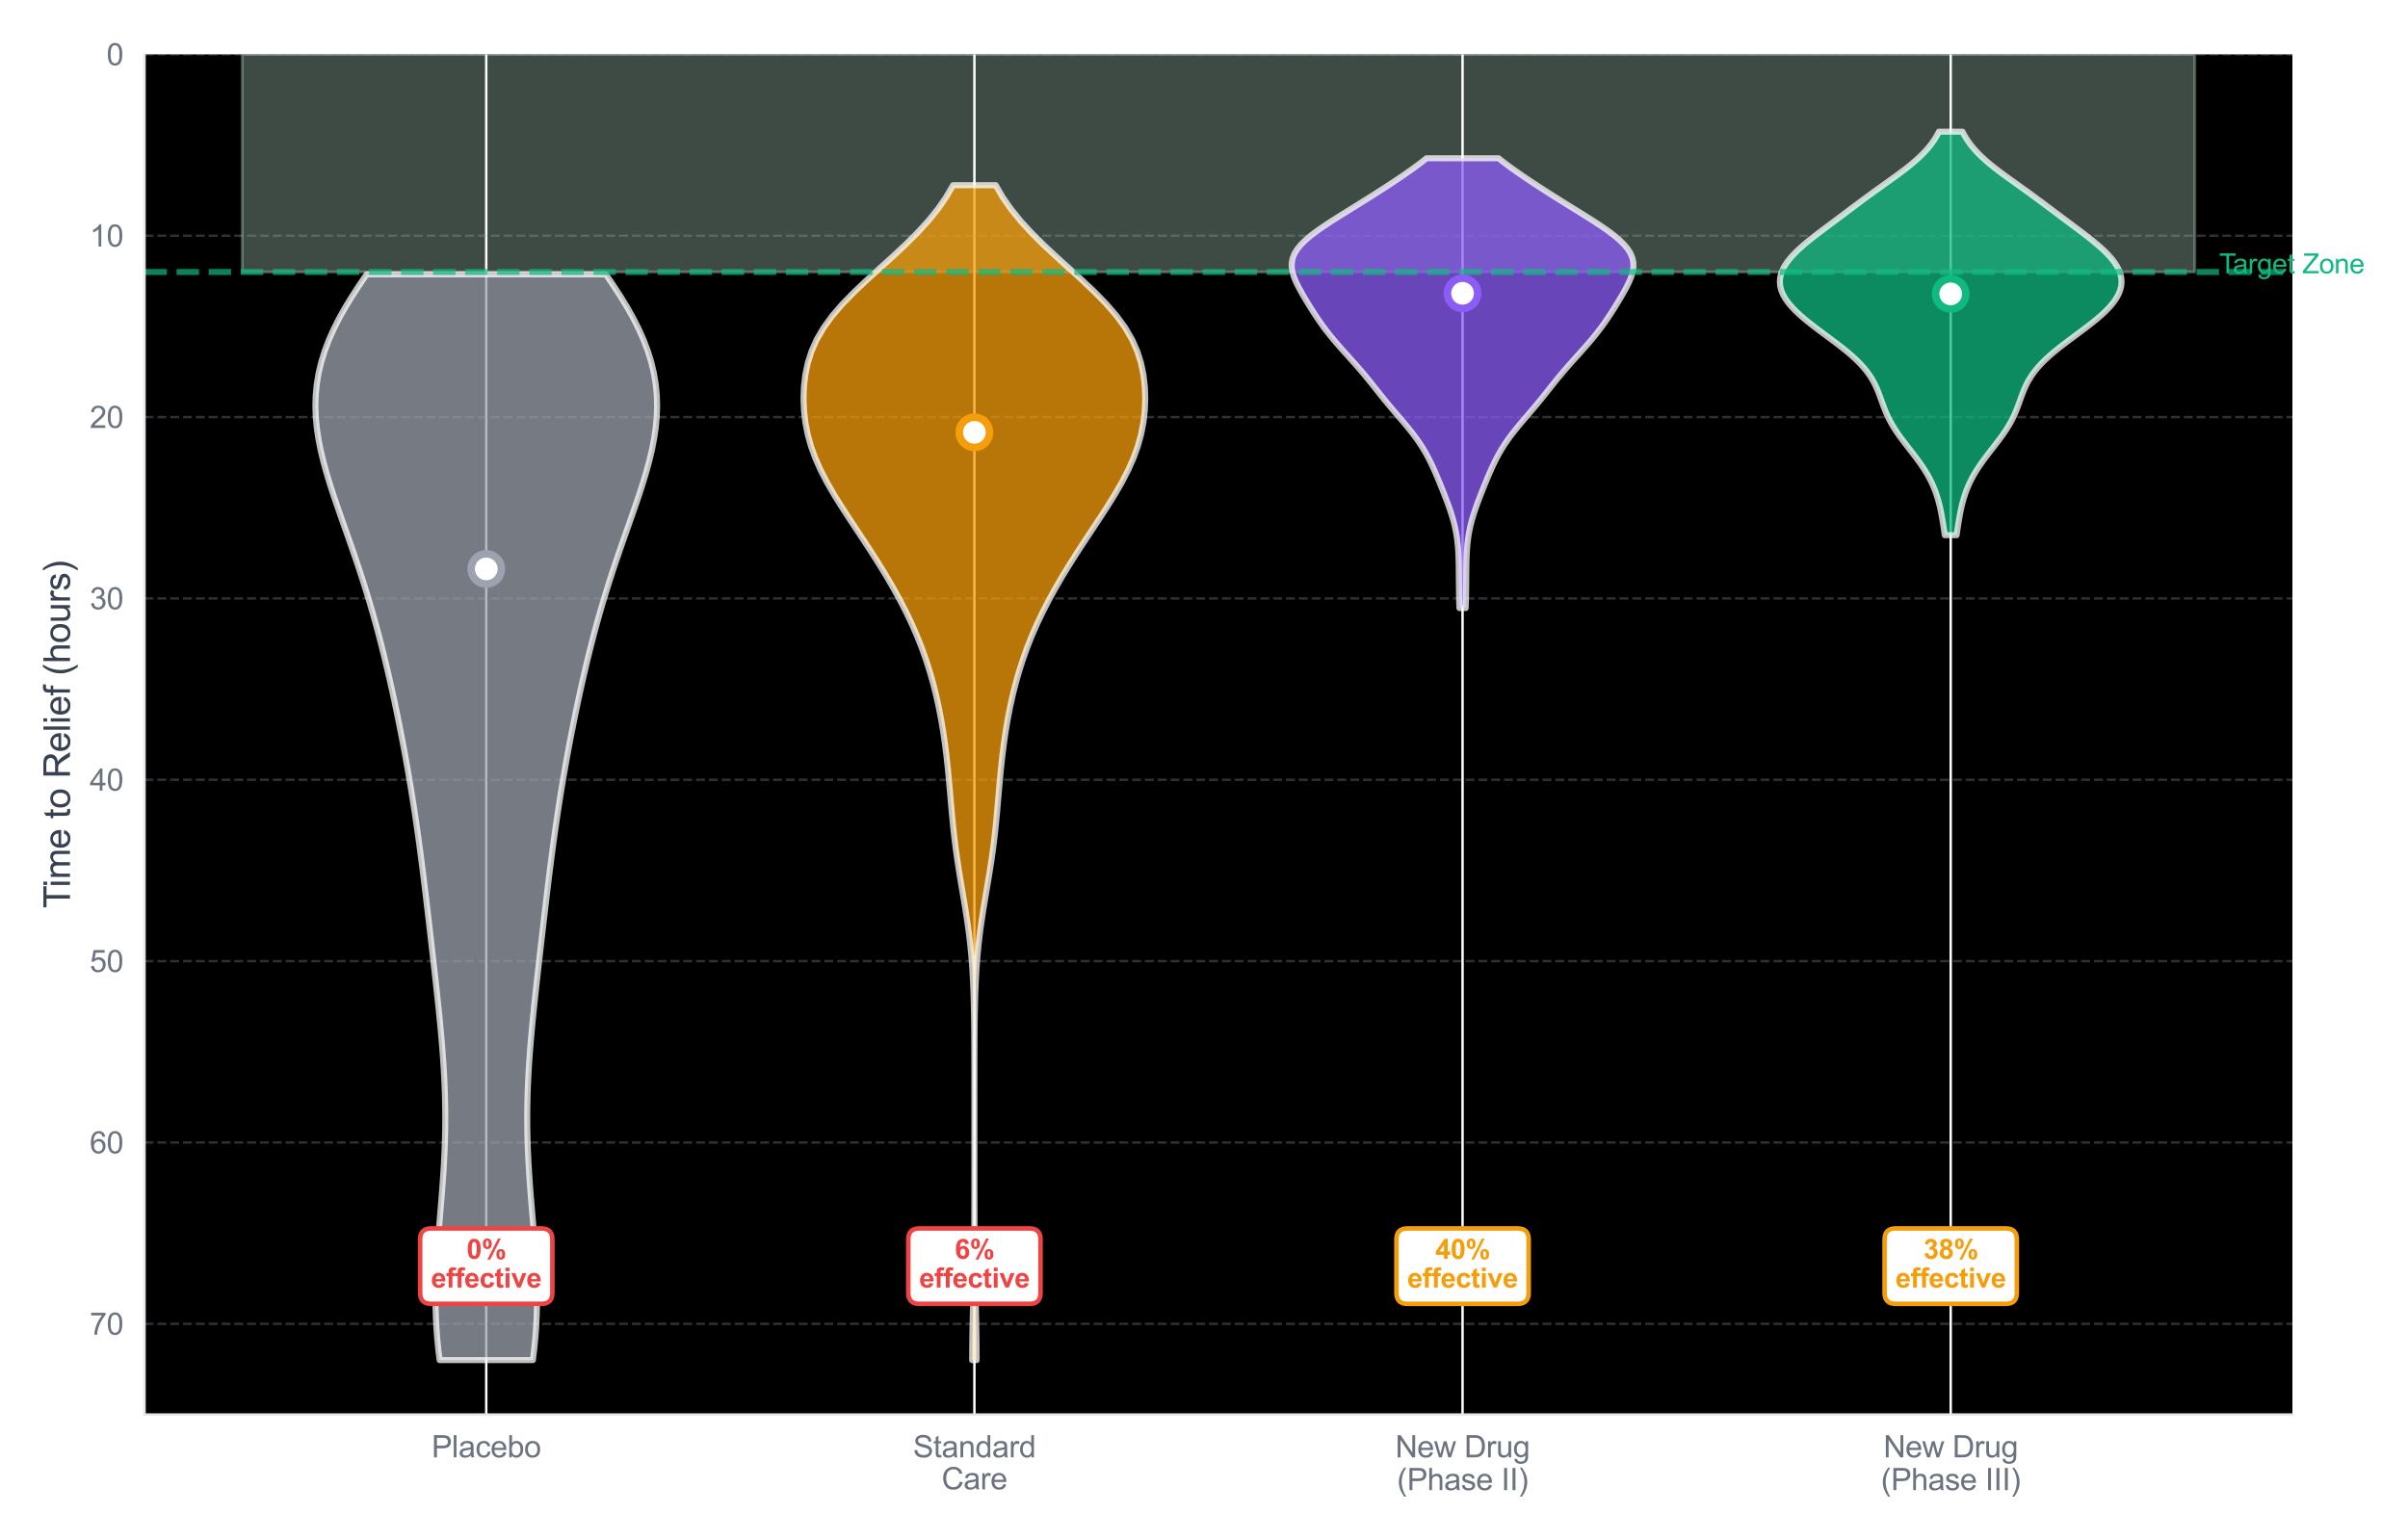 <?xml version="1.0" encoding="utf-8" standalone="no"?>
<!DOCTYPE svg PUBLIC "-//W3C//DTD SVG 1.1//EN"
  "http://www.w3.org/Graphics/SVG/1.1/DTD/svg11.dtd">
<svg xmlns:xlink="http://www.w3.org/1999/xlink" viewBox="0 0 796.064 509.178" xmlns="http://www.w3.org/2000/svg" version="1.1">
 <defs>
  <style type="text/css">*{stroke-linejoin: round; stroke-linecap: butt}</style>
 </defs>
 <g id="figure_1">
  <g id="patch_1">
   <path d="M 0 509.178 
L 796.064 509.178 
L 796.064 -0 
L 0 -0 
z
" style="fill: #ffffff"/>
  </g>
  <g id="axes_1">
   <g id="patch_2">
    <path d="M 47.783 467.675 
L 757.852 467.675 
L 757.852 17.979 
L 47.783 17.979 
z
"/>
   </g>
   <g id="FillBetweenPolyCollection_1">
    <defs>
     <path id="m4bfb8f41d5" d="M 80.059 -419.247 
L 80.059 -491.199 
L 725.576 -491.199 
L 725.576 -419.247 
L 725.576 -419.247 
L 80.059 -419.247 
z
" style="stroke: #d1fae5; stroke-opacity: 0.3"/>
    </defs>
    <g clip-path="url(#p729413d76c)">
     <use xlink:href="#m4bfb8f41d5" x="0" y="509.178" style="fill: #d1fae5; fill-opacity: 0.3; stroke: #d1fae5; stroke-opacity: 0.3"/>
    </g>
   </g>
   <g id="matplotlib.axis_1">
    <g id="xtick_1">
     <g id="line2d_1">
      <path d="M 160.749 467.675 
L 160.749 17.979 
" clip-path="url(#p729413d76c)" style="fill: none; stroke: #ffffff; stroke-width: 0.8; stroke-linecap: round"/>
     </g>
     <g id="text_1">
      <!-- Placebo -->
      <g style="fill: #6b7280" transform="translate(142.681 481.833) scale(0.1 -0.1)">
       <defs>
        <path id="ArialMT-50" d="M 494 0 
L 494 4581 
L 2222 4581 
Q 2678 4581 2919 4538 
Q 3256 4481 3484 4323 
Q 3713 4166 3852 3881 
Q 3991 3597 3991 3256 
Q 3991 2672 3619 2267 
Q 3247 1863 2275 1863 
L 1100 1863 
L 1100 0 
L 494 0 
z
M 1100 2403 
L 2284 2403 
Q 2872 2403 3119 2622 
Q 3366 2841 3366 3238 
Q 3366 3525 3220 3729 
Q 3075 3934 2838 4000 
Q 2684 4041 2272 4041 
L 1100 4041 
L 1100 2403 
z
" transform="scale(0.016)"/>
        <path id="ArialMT-6c" d="M 409 0 
L 409 4581 
L 972 4581 
L 972 0 
L 409 0 
z
" transform="scale(0.016)"/>
        <path id="ArialMT-61" d="M 2588 409 
Q 2275 144 1986 34 
Q 1697 -75 1366 -75 
Q 819 -75 525 192 
Q 231 459 231 875 
Q 231 1119 342 1320 
Q 453 1522 633 1644 
Q 813 1766 1038 1828 
Q 1203 1872 1538 1913 
Q 2219 1994 2541 2106 
Q 2544 2222 2544 2253 
Q 2544 2597 2384 2738 
Q 2169 2928 1744 2928 
Q 1347 2928 1158 2789 
Q 969 2650 878 2297 
L 328 2372 
Q 403 2725 575 2942 
Q 747 3159 1072 3276 
Q 1397 3394 1825 3394 
Q 2250 3394 2515 3294 
Q 2781 3194 2906 3042 
Q 3031 2891 3081 2659 
Q 3109 2516 3109 2141 
L 3109 1391 
Q 3109 606 3145 398 
Q 3181 191 3288 0 
L 2700 0 
Q 2613 175 2588 409 
z
M 2541 1666 
Q 2234 1541 1622 1453 
Q 1275 1403 1131 1340 
Q 988 1278 909 1158 
Q 831 1038 831 891 
Q 831 666 1001 516 
Q 1172 366 1500 366 
Q 1825 366 2078 508 
Q 2331 650 2450 897 
Q 2541 1088 2541 1459 
L 2541 1666 
z
" transform="scale(0.016)"/>
        <path id="ArialMT-63" d="M 2588 1216 
L 3141 1144 
Q 3050 572 2676 248 
Q 2303 -75 1759 -75 
Q 1078 -75 664 370 
Q 250 816 250 1647 
Q 250 2184 428 2587 
Q 606 2991 970 3192 
Q 1334 3394 1763 3394 
Q 2303 3394 2647 3120 
Q 2991 2847 3088 2344 
L 2541 2259 
Q 2463 2594 2264 2762 
Q 2066 2931 1784 2931 
Q 1359 2931 1093 2626 
Q 828 2322 828 1663 
Q 828 994 1084 691 
Q 1341 388 1753 388 
Q 2084 388 2306 591 
Q 2528 794 2588 1216 
z
" transform="scale(0.016)"/>
        <path id="ArialMT-65" d="M 2694 1069 
L 3275 997 
Q 3138 488 2766 206 
Q 2394 -75 1816 -75 
Q 1088 -75 661 373 
Q 234 822 234 1631 
Q 234 2469 665 2931 
Q 1097 3394 1784 3394 
Q 2450 3394 2872 2941 
Q 3294 2488 3294 1666 
Q 3294 1616 3291 1516 
L 816 1516 
Q 847 969 1125 678 
Q 1403 388 1819 388 
Q 2128 388 2347 550 
Q 2566 713 2694 1069 
z
M 847 1978 
L 2700 1978 
Q 2663 2397 2488 2606 
Q 2219 2931 1791 2931 
Q 1403 2931 1139 2672 
Q 875 2413 847 1978 
z
" transform="scale(0.016)"/>
        <path id="ArialMT-62" d="M 941 0 
L 419 0 
L 419 4581 
L 981 4581 
L 981 2947 
Q 1338 3394 1891 3394 
Q 2197 3394 2470 3270 
Q 2744 3147 2920 2923 
Q 3097 2700 3197 2384 
Q 3297 2069 3297 1709 
Q 3297 856 2875 390 
Q 2453 -75 1863 -75 
Q 1275 -75 941 416 
L 941 0 
z
M 934 1684 
Q 934 1088 1097 822 
Q 1363 388 1816 388 
Q 2184 388 2453 708 
Q 2722 1028 2722 1663 
Q 2722 2313 2464 2622 
Q 2206 2931 1841 2931 
Q 1472 2931 1203 2611 
Q 934 2291 934 1684 
z
" transform="scale(0.016)"/>
        <path id="ArialMT-6f" d="M 213 1659 
Q 213 2581 725 3025 
Q 1153 3394 1769 3394 
Q 2453 3394 2887 2945 
Q 3322 2497 3322 1706 
Q 3322 1066 3130 698 
Q 2938 331 2570 128 
Q 2203 -75 1769 -75 
Q 1072 -75 642 372 
Q 213 819 213 1659 
z
M 791 1659 
Q 791 1022 1069 705 
Q 1347 388 1769 388 
Q 2188 388 2466 706 
Q 2744 1025 2744 1678 
Q 2744 2294 2464 2611 
Q 2184 2928 1769 2928 
Q 1347 2928 1069 2612 
Q 791 2297 791 1659 
z
" transform="scale(0.016)"/>
       </defs>
       <use xlink:href="#ArialMT-50"/>
       <use xlink:href="#ArialMT-6c" transform="translate(66.699 0)"/>
       <use xlink:href="#ArialMT-61" transform="translate(88.916 0)"/>
       <use xlink:href="#ArialMT-63" transform="translate(144.531 0)"/>
       <use xlink:href="#ArialMT-65" transform="translate(194.531 0)"/>
       <use xlink:href="#ArialMT-62" transform="translate(250.146 0)"/>
       <use xlink:href="#ArialMT-6f" transform="translate(305.762 0)"/>
      </g>
     </g>
    </g>
    <g id="xtick_2">
     <g id="line2d_2">
      <path d="M 322.128 467.675 
L 322.128 17.979 
" clip-path="url(#p729413d76c)" style="fill: none; stroke: #ffffff; stroke-width: 0.8; stroke-linecap: round"/>
     </g>
     <g id="text_2">
      <!-- Standard -->
      <g style="fill: #6b7280" transform="translate(301.836 481.833) scale(0.1 -0.1)">
       <defs>
        <path id="ArialMT-53" d="M 288 1472 
L 859 1522 
Q 900 1178 1048 958 
Q 1197 738 1509 602 
Q 1822 466 2213 466 
Q 2559 466 2825 569 
Q 3091 672 3220 851 
Q 3350 1031 3350 1244 
Q 3350 1459 3225 1620 
Q 3100 1781 2813 1891 
Q 2628 1963 1997 2114 
Q 1366 2266 1113 2400 
Q 784 2572 623 2826 
Q 463 3081 463 3397 
Q 463 3744 659 4045 
Q 856 4347 1234 4503 
Q 1613 4659 2075 4659 
Q 2584 4659 2973 4495 
Q 3363 4331 3572 4012 
Q 3781 3694 3797 3291 
L 3216 3247 
Q 3169 3681 2898 3903 
Q 2628 4125 2100 4125 
Q 1550 4125 1298 3923 
Q 1047 3722 1047 3438 
Q 1047 3191 1225 3031 
Q 1400 2872 2139 2705 
Q 2878 2538 3153 2413 
Q 3553 2228 3743 1945 
Q 3934 1663 3934 1294 
Q 3934 928 3725 604 
Q 3516 281 3123 101 
Q 2731 -78 2241 -78 
Q 1619 -78 1198 103 
Q 778 284 539 648 
Q 300 1013 288 1472 
z
" transform="scale(0.016)"/>
        <path id="ArialMT-74" d="M 1650 503 
L 1731 6 
Q 1494 -44 1306 -44 
Q 1000 -44 831 53 
Q 663 150 594 308 
Q 525 466 525 972 
L 525 2881 
L 113 2881 
L 113 3319 
L 525 3319 
L 525 4141 
L 1084 4478 
L 1084 3319 
L 1650 3319 
L 1650 2881 
L 1084 2881 
L 1084 941 
Q 1084 700 1114 631 
Q 1144 563 1211 522 
Q 1278 481 1403 481 
Q 1497 481 1650 503 
z
" transform="scale(0.016)"/>
        <path id="ArialMT-6e" d="M 422 0 
L 422 3319 
L 928 3319 
L 928 2847 
Q 1294 3394 1984 3394 
Q 2284 3394 2536 3286 
Q 2788 3178 2913 3003 
Q 3038 2828 3088 2588 
Q 3119 2431 3119 2041 
L 3119 0 
L 2556 0 
L 2556 2019 
Q 2556 2363 2490 2533 
Q 2425 2703 2258 2804 
Q 2091 2906 1866 2906 
Q 1506 2906 1245 2678 
Q 984 2450 984 1813 
L 984 0 
L 422 0 
z
" transform="scale(0.016)"/>
        <path id="ArialMT-64" d="M 2575 0 
L 2575 419 
Q 2259 -75 1647 -75 
Q 1250 -75 917 144 
Q 584 363 401 755 
Q 219 1147 219 1656 
Q 219 2153 384 2558 
Q 550 2963 881 3178 
Q 1213 3394 1622 3394 
Q 1922 3394 2156 3267 
Q 2391 3141 2538 2938 
L 2538 4581 
L 3097 4581 
L 3097 0 
L 2575 0 
z
M 797 1656 
Q 797 1019 1065 703 
Q 1334 388 1700 388 
Q 2069 388 2326 689 
Q 2584 991 2584 1609 
Q 2584 2291 2321 2609 
Q 2059 2928 1675 2928 
Q 1300 2928 1048 2622 
Q 797 2316 797 1656 
z
" transform="scale(0.016)"/>
        <path id="ArialMT-72" d="M 416 0 
L 416 3319 
L 922 3319 
L 922 2816 
Q 1116 3169 1280 3281 
Q 1444 3394 1641 3394 
Q 1925 3394 2219 3213 
L 2025 2691 
Q 1819 2813 1613 2813 
Q 1428 2813 1281 2702 
Q 1134 2591 1072 2394 
Q 978 2094 978 1738 
L 978 0 
L 416 0 
z
" transform="scale(0.016)"/>
       </defs>
       <use xlink:href="#ArialMT-53"/>
       <use xlink:href="#ArialMT-74" transform="translate(66.699 0)"/>
       <use xlink:href="#ArialMT-61" transform="translate(94.482 0)"/>
       <use xlink:href="#ArialMT-6e" transform="translate(150.098 0)"/>
       <use xlink:href="#ArialMT-64" transform="translate(205.713 0)"/>
       <use xlink:href="#ArialMT-61" transform="translate(261.328 0)"/>
       <use xlink:href="#ArialMT-72" transform="translate(316.943 0)"/>
       <use xlink:href="#ArialMT-64" transform="translate(350.244 0)"/>
      </g>
      <!-- Care -->
      <g style="fill: #6b7280" transform="translate(311.291 492.41) scale(0.1 -0.1)">
       <defs>
        <path id="ArialMT-43" d="M 3763 1606 
L 4369 1453 
Q 4178 706 3683 314 
Q 3188 -78 2472 -78 
Q 1731 -78 1267 223 
Q 803 525 561 1097 
Q 319 1669 319 2325 
Q 319 3041 592 3573 
Q 866 4106 1370 4382 
Q 1875 4659 2481 4659 
Q 3169 4659 3637 4309 
Q 4106 3959 4291 3325 
L 3694 3184 
Q 3534 3684 3231 3912 
Q 2928 4141 2469 4141 
Q 1941 4141 1586 3887 
Q 1231 3634 1087 3207 
Q 944 2781 944 2328 
Q 944 1744 1114 1308 
Q 1284 872 1643 656 
Q 2003 441 2422 441 
Q 2931 441 3284 734 
Q 3638 1028 3763 1606 
z
" transform="scale(0.016)"/>
       </defs>
       <use xlink:href="#ArialMT-43"/>
       <use xlink:href="#ArialMT-61" transform="translate(72.217 0)"/>
       <use xlink:href="#ArialMT-72" transform="translate(127.832 0)"/>
       <use xlink:href="#ArialMT-65" transform="translate(161.133 0)"/>
      </g>
     </g>
    </g>
    <g id="xtick_3">
     <g id="line2d_3">
      <path d="M 483.507 467.675 
L 483.507 17.979 
" clip-path="url(#p729413d76c)" style="fill: none; stroke: #ffffff; stroke-width: 0.8; stroke-linecap: round"/>
     </g>
     <g id="text_3">
      <!-- New Drug -->
      <g style="fill: #6b7280" transform="translate(461.279 481.833) scale(0.1 -0.1)">
       <defs>
        <path id="ArialMT-4e" d="M 488 0 
L 488 4581 
L 1109 4581 
L 3516 984 
L 3516 4581 
L 4097 4581 
L 4097 0 
L 3475 0 
L 1069 3600 
L 1069 0 
L 488 0 
z
" transform="scale(0.016)"/>
        <path id="ArialMT-77" d="M 1034 0 
L 19 3319 
L 600 3319 
L 1128 1403 
L 1325 691 
Q 1338 744 1497 1375 
L 2025 3319 
L 2603 3319 
L 3100 1394 
L 3266 759 
L 3456 1400 
L 4025 3319 
L 4572 3319 
L 3534 0 
L 2950 0 
L 2422 1988 
L 2294 2553 
L 1622 0 
L 1034 0 
z
" transform="scale(0.016)"/>
        <path id="ArialMT-20" transform="scale(0.016)"/>
        <path id="ArialMT-44" d="M 494 0 
L 494 4581 
L 2072 4581 
Q 2606 4581 2888 4516 
Q 3281 4425 3559 4188 
Q 3922 3881 4101 3404 
Q 4281 2928 4281 2316 
Q 4281 1794 4159 1391 
Q 4038 988 3847 723 
Q 3656 459 3429 307 
Q 3203 156 2883 78 
Q 2563 0 2147 0 
L 494 0 
z
M 1100 541 
L 2078 541 
Q 2531 541 2789 625 
Q 3047 709 3200 863 
Q 3416 1078 3536 1442 
Q 3656 1806 3656 2325 
Q 3656 3044 3420 3430 
Q 3184 3816 2847 3947 
Q 2603 4041 2063 4041 
L 1100 4041 
L 1100 541 
z
" transform="scale(0.016)"/>
        <path id="ArialMT-75" d="M 2597 0 
L 2597 488 
Q 2209 -75 1544 -75 
Q 1250 -75 995 37 
Q 741 150 617 320 
Q 494 491 444 738 
Q 409 903 409 1263 
L 409 3319 
L 972 3319 
L 972 1478 
Q 972 1038 1006 884 
Q 1059 663 1231 536 
Q 1403 409 1656 409 
Q 1909 409 2131 539 
Q 2353 669 2445 892 
Q 2538 1116 2538 1541 
L 2538 3319 
L 3100 3319 
L 3100 0 
L 2597 0 
z
" transform="scale(0.016)"/>
        <path id="ArialMT-67" d="M 319 -275 
L 866 -356 
Q 900 -609 1056 -725 
Q 1266 -881 1628 -881 
Q 2019 -881 2231 -725 
Q 2444 -569 2519 -288 
Q 2563 -116 2559 434 
Q 2191 0 1641 0 
Q 956 0 581 494 
Q 206 988 206 1678 
Q 206 2153 378 2554 
Q 550 2956 876 3175 
Q 1203 3394 1644 3394 
Q 2231 3394 2613 2919 
L 2613 3319 
L 3131 3319 
L 3131 450 
Q 3131 -325 2973 -648 
Q 2816 -972 2473 -1159 
Q 2131 -1347 1631 -1347 
Q 1038 -1347 672 -1080 
Q 306 -813 319 -275 
z
M 784 1719 
Q 784 1066 1043 766 
Q 1303 466 1694 466 
Q 2081 466 2343 764 
Q 2606 1063 2606 1700 
Q 2606 2309 2336 2618 
Q 2066 2928 1684 2928 
Q 1309 2928 1046 2623 
Q 784 2319 784 1719 
z
" transform="scale(0.016)"/>
       </defs>
       <use xlink:href="#ArialMT-4e"/>
       <use xlink:href="#ArialMT-65" transform="translate(72.217 0)"/>
       <use xlink:href="#ArialMT-77" transform="translate(127.832 0)"/>
       <use xlink:href="#ArialMT-20" transform="translate(200.049 0)"/>
       <use xlink:href="#ArialMT-44" transform="translate(227.832 0)"/>
       <use xlink:href="#ArialMT-72" transform="translate(300.049 0)"/>
       <use xlink:href="#ArialMT-75" transform="translate(333.35 0)"/>
       <use xlink:href="#ArialMT-67" transform="translate(388.965 0)"/>
      </g>
      <!-- (Phase II) -->
      <g style="fill: #6b7280" transform="translate(461.834 492.673) scale(0.1 -0.1)">
       <defs>
        <path id="ArialMT-28" d="M 1497 -1347 
Q 1031 -759 709 28 
Q 388 816 388 1659 
Q 388 2403 628 3084 
Q 909 3875 1497 4659 
L 1900 4659 
Q 1522 4009 1400 3731 
Q 1209 3300 1100 2831 
Q 966 2247 966 1656 
Q 966 153 1900 -1347 
L 1497 -1347 
z
" transform="scale(0.016)"/>
        <path id="ArialMT-68" d="M 422 0 
L 422 4581 
L 984 4581 
L 984 2938 
Q 1378 3394 1978 3394 
Q 2347 3394 2619 3248 
Q 2891 3103 3008 2847 
Q 3125 2591 3125 2103 
L 3125 0 
L 2563 0 
L 2563 2103 
Q 2563 2525 2380 2717 
Q 2197 2909 1863 2909 
Q 1613 2909 1392 2779 
Q 1172 2650 1078 2428 
Q 984 2206 984 1816 
L 984 0 
L 422 0 
z
" transform="scale(0.016)"/>
        <path id="ArialMT-73" d="M 197 991 
L 753 1078 
Q 800 744 1014 566 
Q 1228 388 1613 388 
Q 2000 388 2187 545 
Q 2375 703 2375 916 
Q 2375 1106 2209 1216 
Q 2094 1291 1634 1406 
Q 1016 1563 777 1677 
Q 538 1791 414 1992 
Q 291 2194 291 2438 
Q 291 2659 392 2848 
Q 494 3038 669 3163 
Q 800 3259 1026 3326 
Q 1253 3394 1513 3394 
Q 1903 3394 2198 3281 
Q 2494 3169 2634 2976 
Q 2775 2784 2828 2463 
L 2278 2388 
Q 2241 2644 2061 2787 
Q 1881 2931 1553 2931 
Q 1166 2931 1000 2803 
Q 834 2675 834 2503 
Q 834 2394 903 2306 
Q 972 2216 1119 2156 
Q 1203 2125 1616 2013 
Q 2213 1853 2448 1751 
Q 2684 1650 2818 1456 
Q 2953 1263 2953 975 
Q 2953 694 2789 445 
Q 2625 197 2315 61 
Q 2006 -75 1616 -75 
Q 969 -75 630 194 
Q 291 463 197 991 
z
" transform="scale(0.016)"/>
        <path id="ArialMT-49" d="M 597 0 
L 597 4581 
L 1203 4581 
L 1203 0 
L 597 0 
z
" transform="scale(0.016)"/>
        <path id="ArialMT-29" d="M 791 -1347 
L 388 -1347 
Q 1322 153 1322 1656 
Q 1322 2244 1188 2822 
Q 1081 3291 891 3722 
Q 769 4003 388 4659 
L 791 4659 
Q 1378 3875 1659 3084 
Q 1900 2403 1900 1659 
Q 1900 816 1576 28 
Q 1253 -759 791 -1347 
z
" transform="scale(0.016)"/>
       </defs>
       <use xlink:href="#ArialMT-28"/>
       <use xlink:href="#ArialMT-50" transform="translate(33.301 0)"/>
       <use xlink:href="#ArialMT-68" transform="translate(100 0)"/>
       <use xlink:href="#ArialMT-61" transform="translate(155.615 0)"/>
       <use xlink:href="#ArialMT-73" transform="translate(211.23 0)"/>
       <use xlink:href="#ArialMT-65" transform="translate(261.23 0)"/>
       <use xlink:href="#ArialMT-20" transform="translate(316.846 0)"/>
       <use xlink:href="#ArialMT-49" transform="translate(344.629 0)"/>
       <use xlink:href="#ArialMT-49" transform="translate(372.412 0)"/>
       <use xlink:href="#ArialMT-29" transform="translate(400.195 0)"/>
      </g>
     </g>
    </g>
    <g id="xtick_4">
     <g id="line2d_4">
      <path d="M 644.886 467.675 
L 644.886 17.979 
" clip-path="url(#p729413d76c)" style="fill: none; stroke: #ffffff; stroke-width: 0.8; stroke-linecap: round"/>
     </g>
     <g id="text_4">
      <!-- New Drug -->
      <g style="fill: #6b7280" transform="translate(622.658 481.833) scale(0.1 -0.1)">
       <use xlink:href="#ArialMT-4e"/>
       <use xlink:href="#ArialMT-65" transform="translate(72.217 0)"/>
       <use xlink:href="#ArialMT-77" transform="translate(127.832 0)"/>
       <use xlink:href="#ArialMT-20" transform="translate(200.049 0)"/>
       <use xlink:href="#ArialMT-44" transform="translate(227.832 0)"/>
       <use xlink:href="#ArialMT-72" transform="translate(300.049 0)"/>
       <use xlink:href="#ArialMT-75" transform="translate(333.35 0)"/>
       <use xlink:href="#ArialMT-67" transform="translate(388.965 0)"/>
      </g>
      <!-- (Phase III) -->
      <g style="fill: #6b7280" transform="translate(621.824 492.673) scale(0.1 -0.1)">
       <use xlink:href="#ArialMT-28"/>
       <use xlink:href="#ArialMT-50" transform="translate(33.301 0)"/>
       <use xlink:href="#ArialMT-68" transform="translate(100 0)"/>
       <use xlink:href="#ArialMT-61" transform="translate(155.615 0)"/>
       <use xlink:href="#ArialMT-73" transform="translate(211.23 0)"/>
       <use xlink:href="#ArialMT-65" transform="translate(261.23 0)"/>
       <use xlink:href="#ArialMT-20" transform="translate(316.846 0)"/>
       <use xlink:href="#ArialMT-49" transform="translate(344.629 0)"/>
       <use xlink:href="#ArialMT-49" transform="translate(372.412 0)"/>
       <use xlink:href="#ArialMT-49" transform="translate(400.195 0)"/>
       <use xlink:href="#ArialMT-29" transform="translate(427.979 0)"/>
      </g>
     </g>
    </g>
   </g>
   <g id="matplotlib.axis_2">
    <g id="ytick_1">
     <g id="line2d_5">
      <path d="M 47.783 17.979 
L 757.852 17.979 
" clip-path="url(#p729413d76c)" style="fill: none; stroke-dasharray: 2.96,1.28; stroke-dashoffset: 0; stroke: #9ca3af; stroke-opacity: 0.3; stroke-width: 0.8"/>
     </g>
     <g id="text_5">
      <!-- 0 -->
      <g style="fill: #6b7280" transform="translate(35.222 21.558) scale(0.1 -0.1)">
       <defs>
        <path id="ArialMT-30" d="M 266 2259 
Q 266 3072 433 3567 
Q 600 4063 929 4331 
Q 1259 4600 1759 4600 
Q 2128 4600 2406 4451 
Q 2684 4303 2865 4023 
Q 3047 3744 3150 3342 
Q 3253 2941 3253 2259 
Q 3253 1453 3087 958 
Q 2922 463 2592 192 
Q 2263 -78 1759 -78 
Q 1097 -78 719 397 
Q 266 969 266 2259 
z
M 844 2259 
Q 844 1131 1108 757 
Q 1372 384 1759 384 
Q 2147 384 2411 759 
Q 2675 1134 2675 2259 
Q 2675 3391 2411 3762 
Q 2147 4134 1753 4134 
Q 1366 4134 1134 3806 
Q 844 3388 844 2259 
z
" transform="scale(0.016)"/>
       </defs>
       <use xlink:href="#ArialMT-30"/>
      </g>
     </g>
    </g>
    <g id="ytick_2">
     <g id="line2d_6">
      <path d="M 47.783 77.938 
L 757.852 77.938 
" clip-path="url(#p729413d76c)" style="fill: none; stroke-dasharray: 2.96,1.28; stroke-dashoffset: 0; stroke: #9ca3af; stroke-opacity: 0.3; stroke-width: 0.8"/>
     </g>
     <g id="text_6">
      <!-- 10 -->
      <g style="fill: #6b7280" transform="translate(29.661 81.517) scale(0.1 -0.1)">
       <defs>
        <path id="ArialMT-31" d="M 2384 0 
L 1822 0 
L 1822 3584 
Q 1619 3391 1289 3197 
Q 959 3003 697 2906 
L 697 3450 
Q 1169 3672 1522 3987 
Q 1875 4303 2022 4600 
L 2384 4600 
L 2384 0 
z
" transform="scale(0.016)"/>
       </defs>
       <use xlink:href="#ArialMT-31"/>
       <use xlink:href="#ArialMT-30" transform="translate(55.615 0)"/>
      </g>
     </g>
    </g>
    <g id="ytick_3">
     <g id="line2d_7">
      <path d="M 47.783 137.898 
L 757.852 137.898 
" clip-path="url(#p729413d76c)" style="fill: none; stroke-dasharray: 2.96,1.28; stroke-dashoffset: 0; stroke: #9ca3af; stroke-opacity: 0.3; stroke-width: 0.8"/>
     </g>
     <g id="text_7">
      <!-- 20 -->
      <g style="fill: #6b7280" transform="translate(29.661 141.477) scale(0.1 -0.1)">
       <defs>
        <path id="ArialMT-32" d="M 3222 541 
L 3222 0 
L 194 0 
Q 188 203 259 391 
Q 375 700 629 1000 
Q 884 1300 1366 1694 
Q 2113 2306 2375 2664 
Q 2638 3022 2638 3341 
Q 2638 3675 2398 3904 
Q 2159 4134 1775 4134 
Q 1369 4134 1125 3890 
Q 881 3647 878 3216 
L 300 3275 
Q 359 3922 746 4261 
Q 1134 4600 1788 4600 
Q 2447 4600 2831 4234 
Q 3216 3869 3216 3328 
Q 3216 3053 3103 2787 
Q 2991 2522 2730 2228 
Q 2469 1934 1863 1422 
Q 1356 997 1212 845 
Q 1069 694 975 541 
L 3222 541 
z
" transform="scale(0.016)"/>
       </defs>
       <use xlink:href="#ArialMT-32"/>
       <use xlink:href="#ArialMT-30" transform="translate(55.615 0)"/>
      </g>
     </g>
    </g>
    <g id="ytick_4">
     <g id="line2d_8">
      <path d="M 47.783 197.857 
L 757.852 197.857 
" clip-path="url(#p729413d76c)" style="fill: none; stroke-dasharray: 2.96,1.28; stroke-dashoffset: 0; stroke: #9ca3af; stroke-opacity: 0.3; stroke-width: 0.8"/>
     </g>
     <g id="text_8">
      <!-- 30 -->
      <g style="fill: #6b7280" transform="translate(29.661 201.436) scale(0.1 -0.1)">
       <defs>
        <path id="ArialMT-33" d="M 269 1209 
L 831 1284 
Q 928 806 1161 595 
Q 1394 384 1728 384 
Q 2125 384 2398 659 
Q 2672 934 2672 1341 
Q 2672 1728 2419 1979 
Q 2166 2231 1775 2231 
Q 1616 2231 1378 2169 
L 1441 2663 
Q 1497 2656 1531 2656 
Q 1891 2656 2178 2843 
Q 2466 3031 2466 3422 
Q 2466 3731 2256 3934 
Q 2047 4138 1716 4138 
Q 1388 4138 1169 3931 
Q 950 3725 888 3313 
L 325 3413 
Q 428 3978 793 4289 
Q 1159 4600 1703 4600 
Q 2078 4600 2393 4439 
Q 2709 4278 2876 4000 
Q 3044 3722 3044 3409 
Q 3044 3113 2884 2869 
Q 2725 2625 2413 2481 
Q 2819 2388 3044 2092 
Q 3269 1797 3269 1353 
Q 3269 753 2831 336 
Q 2394 -81 1725 -81 
Q 1122 -81 723 278 
Q 325 638 269 1209 
z
" transform="scale(0.016)"/>
       </defs>
       <use xlink:href="#ArialMT-33"/>
       <use xlink:href="#ArialMT-30" transform="translate(55.615 0)"/>
      </g>
     </g>
    </g>
    <g id="ytick_5">
     <g id="line2d_9">
      <path d="M 47.783 257.817 
L 757.852 257.817 
" clip-path="url(#p729413d76c)" style="fill: none; stroke-dasharray: 2.96,1.28; stroke-dashoffset: 0; stroke: #9ca3af; stroke-opacity: 0.3; stroke-width: 0.8"/>
     </g>
     <g id="text_9">
      <!-- 40 -->
      <g style="fill: #6b7280" transform="translate(29.661 261.396) scale(0.1 -0.1)">
       <defs>
        <path id="ArialMT-34" d="M 2069 0 
L 2069 1097 
L 81 1097 
L 81 1613 
L 2172 4581 
L 2631 4581 
L 2631 1613 
L 3250 1613 
L 3250 1097 
L 2631 1097 
L 2631 0 
L 2069 0 
z
M 2069 1613 
L 2069 3678 
L 634 1613 
L 2069 1613 
z
" transform="scale(0.016)"/>
       </defs>
       <use xlink:href="#ArialMT-34"/>
       <use xlink:href="#ArialMT-30" transform="translate(55.615 0)"/>
      </g>
     </g>
    </g>
    <g id="ytick_6">
     <g id="line2d_10">
      <path d="M 47.783 317.776 
L 757.852 317.776 
" clip-path="url(#p729413d76c)" style="fill: none; stroke-dasharray: 2.96,1.28; stroke-dashoffset: 0; stroke: #9ca3af; stroke-opacity: 0.3; stroke-width: 0.8"/>
     </g>
     <g id="text_10">
      <!-- 50 -->
      <g style="fill: #6b7280" transform="translate(29.661 321.355) scale(0.1 -0.1)">
       <defs>
        <path id="ArialMT-35" d="M 266 1200 
L 856 1250 
Q 922 819 1161 601 
Q 1400 384 1738 384 
Q 2144 384 2425 690 
Q 2706 997 2706 1503 
Q 2706 1984 2436 2262 
Q 2166 2541 1728 2541 
Q 1456 2541 1237 2417 
Q 1019 2294 894 2097 
L 366 2166 
L 809 4519 
L 3088 4519 
L 3088 3981 
L 1259 3981 
L 1013 2750 
Q 1425 3038 1878 3038 
Q 2478 3038 2890 2622 
Q 3303 2206 3303 1553 
Q 3303 931 2941 478 
Q 2500 -78 1738 -78 
Q 1113 -78 717 272 
Q 322 622 266 1200 
z
" transform="scale(0.016)"/>
       </defs>
       <use xlink:href="#ArialMT-35"/>
       <use xlink:href="#ArialMT-30" transform="translate(55.615 0)"/>
      </g>
     </g>
    </g>
    <g id="ytick_7">
     <g id="line2d_11">
      <path d="M 47.783 377.736 
L 757.852 377.736 
" clip-path="url(#p729413d76c)" style="fill: none; stroke-dasharray: 2.96,1.28; stroke-dashoffset: 0; stroke: #9ca3af; stroke-opacity: 0.3; stroke-width: 0.8"/>
     </g>
     <g id="text_11">
      <!-- 60 -->
      <g style="fill: #6b7280" transform="translate(29.661 381.315) scale(0.1 -0.1)">
       <defs>
        <path id="ArialMT-36" d="M 3184 3459 
L 2625 3416 
Q 2550 3747 2413 3897 
Q 2184 4138 1850 4138 
Q 1581 4138 1378 3988 
Q 1113 3794 959 3422 
Q 806 3050 800 2363 
Q 1003 2672 1297 2822 
Q 1591 2972 1913 2972 
Q 2475 2972 2870 2558 
Q 3266 2144 3266 1488 
Q 3266 1056 3080 686 
Q 2894 316 2569 119 
Q 2244 -78 1831 -78 
Q 1128 -78 684 439 
Q 241 956 241 2144 
Q 241 3472 731 4075 
Q 1159 4600 1884 4600 
Q 2425 4600 2770 4297 
Q 3116 3994 3184 3459 
z
M 888 1484 
Q 888 1194 1011 928 
Q 1134 663 1356 523 
Q 1578 384 1822 384 
Q 2178 384 2434 671 
Q 2691 959 2691 1453 
Q 2691 1928 2437 2201 
Q 2184 2475 1800 2475 
Q 1419 2475 1153 2201 
Q 888 1928 888 1484 
z
" transform="scale(0.016)"/>
       </defs>
       <use xlink:href="#ArialMT-36"/>
       <use xlink:href="#ArialMT-30" transform="translate(55.615 0)"/>
      </g>
     </g>
    </g>
    <g id="ytick_8">
     <g id="line2d_12">
      <path d="M 47.783 437.695 
L 757.852 437.695 
" clip-path="url(#p729413d76c)" style="fill: none; stroke-dasharray: 2.96,1.28; stroke-dashoffset: 0; stroke: #9ca3af; stroke-opacity: 0.3; stroke-width: 0.8"/>
     </g>
     <g id="text_12">
      <!-- 70 -->
      <g style="fill: #6b7280" transform="translate(29.661 441.274) scale(0.1 -0.1)">
       <defs>
        <path id="ArialMT-37" d="M 303 3981 
L 303 4522 
L 3269 4522 
L 3269 4084 
Q 2831 3619 2401 2847 
Q 1972 2075 1738 1259 
Q 1569 684 1522 0 
L 944 0 
Q 953 541 1156 1306 
Q 1359 2072 1739 2783 
Q 2119 3494 2547 3981 
L 303 3981 
z
" transform="scale(0.016)"/>
       </defs>
       <use xlink:href="#ArialMT-37"/>
       <use xlink:href="#ArialMT-30" transform="translate(55.615 0)"/>
      </g>
     </g>
    </g>
    <g id="text_13">
     <!-- Time to Relief (hours) -->
     <g style="fill: #374151" transform="translate(23.136 300.281) rotate(-90) scale(0.12 -0.12)">
      <defs>
       <path id="ArialMT-54" d="M 1659 0 
L 1659 4041 
L 150 4041 
L 150 4581 
L 3781 4581 
L 3781 4041 
L 2266 4041 
L 2266 0 
L 1659 0 
z
" transform="scale(0.016)"/>
       <path id="ArialMT-69" d="M 425 3934 
L 425 4581 
L 988 4581 
L 988 3934 
L 425 3934 
z
M 425 0 
L 425 3319 
L 988 3319 
L 988 0 
L 425 0 
z
" transform="scale(0.016)"/>
       <path id="ArialMT-6d" d="M 422 0 
L 422 3319 
L 925 3319 
L 925 2853 
Q 1081 3097 1340 3245 
Q 1600 3394 1931 3394 
Q 2300 3394 2536 3241 
Q 2772 3088 2869 2813 
Q 3263 3394 3894 3394 
Q 4388 3394 4653 3120 
Q 4919 2847 4919 2278 
L 4919 0 
L 4359 0 
L 4359 2091 
Q 4359 2428 4304 2576 
Q 4250 2725 4106 2815 
Q 3963 2906 3769 2906 
Q 3419 2906 3187 2673 
Q 2956 2441 2956 1928 
L 2956 0 
L 2394 0 
L 2394 2156 
Q 2394 2531 2256 2718 
Q 2119 2906 1806 2906 
Q 1569 2906 1367 2781 
Q 1166 2656 1075 2415 
Q 984 2175 984 1722 
L 984 0 
L 422 0 
z
" transform="scale(0.016)"/>
       <path id="ArialMT-52" d="M 503 0 
L 503 4581 
L 2534 4581 
Q 3147 4581 3465 4457 
Q 3784 4334 3975 4021 
Q 4166 3709 4166 3331 
Q 4166 2844 3850 2509 
Q 3534 2175 2875 2084 
Q 3116 1969 3241 1856 
Q 3506 1613 3744 1247 
L 4541 0 
L 3778 0 
L 3172 953 
Q 2906 1366 2734 1584 
Q 2563 1803 2427 1890 
Q 2291 1978 2150 2013 
Q 2047 2034 1813 2034 
L 1109 2034 
L 1109 0 
L 503 0 
z
M 1109 2559 
L 2413 2559 
Q 2828 2559 3062 2645 
Q 3297 2731 3419 2920 
Q 3541 3109 3541 3331 
Q 3541 3656 3305 3865 
Q 3069 4075 2559 4075 
L 1109 4075 
L 1109 2559 
z
" transform="scale(0.016)"/>
       <path id="ArialMT-66" d="M 556 0 
L 556 2881 
L 59 2881 
L 59 3319 
L 556 3319 
L 556 3672 
Q 556 4006 616 4169 
Q 697 4388 901 4523 
Q 1106 4659 1475 4659 
Q 1713 4659 2000 4603 
L 1916 4113 
Q 1741 4144 1584 4144 
Q 1328 4144 1222 4034 
Q 1116 3925 1116 3625 
L 1116 3319 
L 1763 3319 
L 1763 2881 
L 1116 2881 
L 1116 0 
L 556 0 
z
" transform="scale(0.016)"/>
      </defs>
      <use xlink:href="#ArialMT-54"/>
      <use xlink:href="#ArialMT-69" transform="translate(57.334 0)"/>
      <use xlink:href="#ArialMT-6d" transform="translate(79.551 0)"/>
      <use xlink:href="#ArialMT-65" transform="translate(162.852 0)"/>
      <use xlink:href="#ArialMT-20" transform="translate(218.467 0)"/>
      <use xlink:href="#ArialMT-74" transform="translate(246.25 0)"/>
      <use xlink:href="#ArialMT-6f" transform="translate(274.033 0)"/>
      <use xlink:href="#ArialMT-20" transform="translate(329.648 0)"/>
      <use xlink:href="#ArialMT-52" transform="translate(357.432 0)"/>
      <use xlink:href="#ArialMT-65" transform="translate(429.648 0)"/>
      <use xlink:href="#ArialMT-6c" transform="translate(485.264 0)"/>
      <use xlink:href="#ArialMT-69" transform="translate(507.48 0)"/>
      <use xlink:href="#ArialMT-65" transform="translate(529.697 0)"/>
      <use xlink:href="#ArialMT-66" transform="translate(585.312 0)"/>
      <use xlink:href="#ArialMT-20" transform="translate(613.096 0)"/>
      <use xlink:href="#ArialMT-28" transform="translate(640.879 0)"/>
      <use xlink:href="#ArialMT-68" transform="translate(674.18 0)"/>
      <use xlink:href="#ArialMT-6f" transform="translate(729.795 0)"/>
      <use xlink:href="#ArialMT-75" transform="translate(785.41 0)"/>
      <use xlink:href="#ArialMT-72" transform="translate(841.025 0)"/>
      <use xlink:href="#ArialMT-73" transform="translate(874.326 0)"/>
      <use xlink:href="#ArialMT-29" transform="translate(924.326 0)"/>
     </g>
    </g>
   </g>
   <g id="FillBetweenPolyCollection_2">
    <defs>
     <path id="m238257f613" d="M 200.29 -418.451 
L 121.207 -418.451 
L 118.728 -414.825 
L 116.368 -411.199 
L 114.157 -407.573 
L 112.124 -403.947 
L 110.293 -400.321 
L 108.684 -396.695 
L 107.315 -393.07 
L 106.195 -389.444 
L 105.331 -385.818 
L 104.725 -382.192 
L 104.373 -378.566 
L 104.266 -374.94 
L 104.391 -371.314 
L 104.731 -367.689 
L 105.268 -364.063 
L 105.979 -360.437 
L 106.841 -356.811 
L 107.829 -353.185 
L 108.92 -349.559 
L 110.09 -345.933 
L 111.316 -342.308 
L 112.578 -338.682 
L 113.858 -335.056 
L 115.139 -331.43 
L 116.408 -327.804 
L 117.654 -324.178 
L 118.87 -320.552 
L 120.048 -316.927 
L 121.187 -313.301 
L 122.282 -309.675 
L 123.336 -306.049 
L 124.347 -302.423 
L 125.319 -298.797 
L 126.254 -295.171 
L 127.154 -291.546 
L 128.021 -287.92 
L 128.86 -284.294 
L 129.671 -280.668 
L 130.457 -277.042 
L 131.219 -273.416 
L 131.958 -269.79 
L 132.674 -266.165 
L 133.368 -262.539 
L 134.04 -258.913 
L 134.69 -255.287 
L 135.317 -251.661 
L 135.921 -248.035 
L 136.504 -244.409 
L 137.064 -240.784 
L 137.603 -237.158 
L 138.122 -233.532 
L 138.622 -229.906 
L 139.105 -226.28 
L 139.573 -222.654 
L 140.028 -219.028 
L 140.472 -215.403 
L 140.908 -211.777 
L 141.337 -208.151 
L 141.761 -204.525 
L 142.182 -200.899 
L 142.6 -197.273 
L 143.016 -193.647 
L 143.429 -190.022 
L 143.838 -186.396 
L 144.241 -182.77 
L 144.635 -179.144 
L 145.017 -175.518 
L 145.384 -171.892 
L 145.729 -168.266 
L 146.05 -164.641 
L 146.34 -161.015 
L 146.596 -157.389 
L 146.811 -153.763 
L 146.983 -150.137 
L 147.107 -146.511 
L 147.182 -142.885 
L 147.204 -139.26 
L 147.173 -135.634 
L 147.091 -132.008 
L 146.96 -128.382 
L 146.782 -124.756 
L 146.563 -121.13 
L 146.309 -117.504 
L 146.028 -113.879 
L 145.729 -110.253 
L 145.422 -106.627 
L 145.116 -103.001 
L 144.825 -99.375 
L 144.558 -95.749 
L 144.328 -92.123 
L 144.145 -88.498 
L 144.021 -84.872 
L 143.964 -81.246 
L 143.981 -77.62 
L 144.08 -73.994 
L 144.265 -70.368 
L 144.537 -66.742 
L 144.897 -63.117 
L 145.342 -59.491 
L 176.155 -59.491 
L 176.155 -59.491 
L 176.6 -63.117 
L 176.96 -66.742 
L 177.233 -70.368 
L 177.417 -73.994 
L 177.516 -77.62 
L 177.534 -81.246 
L 177.476 -84.872 
L 177.352 -88.498 
L 177.169 -92.123 
L 176.939 -95.749 
L 176.673 -99.375 
L 176.381 -103.001 
L 176.076 -106.627 
L 175.768 -110.253 
L 175.469 -113.879 
L 175.188 -117.504 
L 174.934 -121.13 
L 174.715 -124.756 
L 174.537 -128.382 
L 174.406 -132.008 
L 174.324 -135.634 
L 174.293 -139.26 
L 174.316 -142.885 
L 174.39 -146.511 
L 174.514 -150.137 
L 174.686 -153.763 
L 174.902 -157.389 
L 175.157 -161.015 
L 175.447 -164.641 
L 175.768 -168.266 
L 176.114 -171.892 
L 176.48 -175.518 
L 176.862 -179.144 
L 177.256 -182.77 
L 177.659 -186.396 
L 178.068 -190.022 
L 178.481 -193.647 
L 178.897 -197.273 
L 179.315 -200.899 
L 179.736 -204.525 
L 180.16 -208.151 
L 180.589 -211.777 
L 181.025 -215.403 
L 181.469 -219.028 
L 181.924 -222.654 
L 182.392 -226.28 
L 182.875 -229.906 
L 183.375 -233.532 
L 183.894 -237.158 
L 184.433 -240.784 
L 184.994 -244.409 
L 185.576 -248.035 
L 186.181 -251.661 
L 186.808 -255.287 
L 187.457 -258.913 
L 188.129 -262.539 
L 188.823 -266.165 
L 189.54 -269.79 
L 190.278 -273.416 
L 191.04 -277.042 
L 191.826 -280.668 
L 192.637 -284.294 
L 193.476 -287.92 
L 194.344 -291.546 
L 195.244 -295.171 
L 196.178 -298.797 
L 197.15 -302.423 
L 198.162 -306.049 
L 199.215 -309.675 
L 200.311 -313.301 
L 201.449 -316.927 
L 202.627 -320.552 
L 203.843 -324.178 
L 205.089 -327.804 
L 206.358 -331.43 
L 207.639 -335.056 
L 208.919 -338.682 
L 210.181 -342.308 
L 211.407 -345.933 
L 212.577 -349.559 
L 213.668 -353.185 
L 214.656 -356.811 
L 215.518 -360.437 
L 216.229 -364.063 
L 216.766 -367.689 
L 217.106 -371.314 
L 217.231 -374.94 
L 217.124 -378.566 
L 216.772 -382.192 
L 216.166 -385.818 
L 215.302 -389.444 
L 214.183 -393.07 
L 212.813 -396.695 
L 211.204 -400.321 
L 209.373 -403.947 
L 207.34 -407.573 
L 205.129 -411.199 
L 202.769 -414.825 
L 200.29 -418.451 
z
" style="stroke: #ffffff; stroke-opacity: 0.75; stroke-width: 2"/>
    </defs>
    <g clip-path="url(#p729413d76c)">
     <use xlink:href="#m238257f613" x="0" y="509.178" style="fill: #9ca3af; fill-opacity: 0.75; stroke: #ffffff; stroke-opacity: 0.75; stroke-width: 2"/>
    </g>
   </g>
   <g id="FillBetweenPolyCollection_3">
    <defs>
     <path id="md4d7d0ca81" d="M 329.186 -447.946 
L 315.07 -447.946 
L 312.799 -444.022 
L 310.076 -440.099 
L 306.904 -436.175 
L 303.314 -432.251 
L 299.372 -428.327 
L 295.173 -424.403 
L 290.842 -420.48 
L 286.524 -416.556 
L 282.375 -412.632 
L 278.544 -408.708 
L 275.156 -404.784 
L 272.297 -400.861 
L 270.005 -396.937 
L 268.266 -393.013 
L 267.028 -389.089 
L 266.222 -385.165 
L 265.777 -381.242 
L 265.645 -377.318 
L 265.804 -373.394 
L 266.257 -369.47 
L 267.021 -365.546 
L 268.113 -361.623 
L 269.537 -357.699 
L 271.279 -353.775 
L 273.303 -349.851 
L 275.56 -345.927 
L 277.991 -342.004 
L 280.533 -338.08 
L 283.128 -334.156 
L 285.726 -330.232 
L 288.285 -326.309 
L 290.774 -322.385 
L 293.167 -318.461 
L 295.448 -314.537 
L 297.601 -310.613 
L 299.615 -306.69 
L 301.48 -302.766 
L 303.191 -298.842 
L 304.744 -294.918 
L 306.144 -290.994 
L 307.395 -287.071 
L 308.506 -283.147 
L 309.489 -279.223 
L 310.355 -275.299 
L 311.113 -271.375 
L 311.775 -267.452 
L 312.351 -263.528 
L 312.849 -259.604 
L 313.283 -255.68 
L 313.667 -251.756 
L 314.017 -247.833 
L 314.354 -243.909 
L 314.701 -239.985 
L 315.081 -236.061 
L 315.511 -232.138 
L 316.005 -228.214 
L 316.564 -224.29 
L 317.179 -220.366 
L 317.832 -216.442 
L 318.498 -212.519 
L 319.147 -208.595 
L 319.753 -204.671 
L 320.294 -200.747 
L 320.758 -196.823 
L 321.138 -192.9 
L 321.437 -188.976 
L 321.662 -185.052 
L 321.825 -181.128 
L 321.938 -177.204 
L 322.013 -173.281 
L 322.061 -169.357 
L 322.091 -165.433 
L 322.108 -161.509 
L 322.118 -157.585 
L 322.123 -153.662 
L 322.125 -149.738 
L 322.127 -145.814 
L 322.127 -141.89 
L 322.128 -137.966 
L 322.128 -134.043 
L 322.127 -130.119 
L 322.127 -126.195 
L 322.126 -122.271 
L 322.124 -118.348 
L 322.12 -114.424 
L 322.113 -110.5 
L 322.102 -106.576 
L 322.083 -102.652 
L 322.055 -98.729 
L 322.015 -94.805 
L 321.96 -90.881 
L 321.891 -86.957 
L 321.807 -83.033 
L 321.714 -79.11 
L 321.618 -75.186 
L 321.528 -71.262 
L 321.455 -67.338 
L 321.406 -63.414 
L 321.389 -59.491 
L 322.866 -59.491 
L 322.866 -59.491 
L 322.85 -63.414 
L 322.801 -67.338 
L 322.727 -71.262 
L 322.638 -75.186 
L 322.542 -79.11 
L 322.449 -83.033 
L 322.365 -86.957 
L 322.295 -90.881 
L 322.241 -94.805 
L 322.201 -98.729 
L 322.173 -102.652 
L 322.154 -106.576 
L 322.143 -110.5 
L 322.136 -114.424 
L 322.132 -118.348 
L 322.13 -122.271 
L 322.129 -126.195 
L 322.128 -130.119 
L 322.128 -134.043 
L 322.128 -137.966 
L 322.128 -141.89 
L 322.129 -145.814 
L 322.13 -149.738 
L 322.133 -153.662 
L 322.138 -157.585 
L 322.148 -161.509 
L 322.165 -165.433 
L 322.194 -169.357 
L 322.242 -173.281 
L 322.318 -177.204 
L 322.431 -181.128 
L 322.594 -185.052 
L 322.819 -188.976 
L 323.118 -192.9 
L 323.498 -196.823 
L 323.961 -200.747 
L 324.503 -204.671 
L 325.109 -208.595 
L 325.758 -212.519 
L 326.423 -216.442 
L 327.077 -220.366 
L 327.692 -224.29 
L 328.251 -228.214 
L 328.745 -232.138 
L 329.175 -236.061 
L 329.554 -239.985 
L 329.901 -243.909 
L 330.239 -247.833 
L 330.589 -251.756 
L 330.972 -255.68 
L 331.406 -259.604 
L 331.905 -263.528 
L 332.48 -267.452 
L 333.142 -271.375 
L 333.901 -275.299 
L 334.766 -279.223 
L 335.749 -283.147 
L 336.861 -287.071 
L 338.112 -290.994 
L 339.511 -294.918 
L 341.065 -298.842 
L 342.776 -302.766 
L 344.641 -306.69 
L 346.655 -310.613 
L 348.808 -314.537 
L 351.088 -318.461 
L 353.482 -322.385 
L 355.97 -326.309 
L 358.529 -330.232 
L 361.127 -334.156 
L 363.723 -338.08 
L 366.265 -342.004 
L 368.696 -345.927 
L 370.953 -349.851 
L 372.977 -353.775 
L 374.719 -357.699 
L 376.143 -361.623 
L 377.235 -365.546 
L 377.999 -369.47 
L 378.452 -373.394 
L 378.611 -377.318 
L 378.479 -381.242 
L 378.034 -385.165 
L 377.227 -389.089 
L 375.99 -393.013 
L 374.251 -396.937 
L 371.958 -400.861 
L 369.1 -404.784 
L 365.712 -408.708 
L 361.881 -412.632 
L 357.732 -416.556 
L 353.414 -420.48 
L 349.083 -424.403 
L 344.884 -428.327 
L 340.942 -432.251 
L 337.352 -436.175 
L 334.18 -440.099 
L 331.456 -444.022 
L 329.186 -447.946 
z
" style="stroke: #ffffff; stroke-opacity: 0.75; stroke-width: 2"/>
    </defs>
    <g clip-path="url(#p729413d76c)">
     <use xlink:href="#md4d7d0ca81" x="0" y="509.178" style="fill: #f59e0b; fill-opacity: 0.75; stroke: #ffffff; stroke-opacity: 0.75; stroke-width: 2"/>
    </g>
   </g>
   <g id="FillBetweenPolyCollection_4">
    <defs>
     <path id="mfdf953262a" d="M 495.426 -456.847 
L 471.588 -456.847 
L 469.681 -455.345 
L 467.664 -453.842 
L 465.558 -452.34 
L 463.38 -450.838 
L 461.144 -449.336 
L 458.862 -447.834 
L 456.542 -446.332 
L 454.189 -444.83 
L 451.808 -443.328 
L 449.404 -441.826 
L 446.985 -440.324 
L 444.562 -438.822 
L 442.158 -437.32 
L 439.798 -435.818 
L 437.519 -434.316 
L 435.362 -432.814 
L 433.374 -431.312 
L 431.6 -429.809 
L 430.082 -428.307 
L 428.854 -426.805 
L 427.935 -425.303 
L 427.333 -423.801 
L 427.038 -422.299 
L 427.024 -420.797 
L 427.258 -419.295 
L 427.697 -417.793 
L 428.295 -416.291 
L 429.011 -414.789 
L 429.807 -413.287 
L 430.656 -411.785 
L 431.538 -410.283 
L 432.444 -408.781 
L 433.372 -407.278 
L 434.326 -405.776 
L 435.312 -404.274 
L 436.338 -402.772 
L 437.413 -401.27 
L 438.541 -399.768 
L 439.725 -398.266 
L 440.963 -396.764 
L 442.248 -395.262 
L 443.571 -393.76 
L 444.916 -392.258 
L 446.27 -390.756 
L 447.616 -389.254 
L 448.942 -387.752 
L 450.236 -386.25 
L 451.496 -384.748 
L 452.725 -383.245 
L 453.93 -381.743 
L 455.122 -380.241 
L 456.317 -378.739 
L 457.526 -377.237 
L 458.757 -375.735 
L 460.013 -374.233 
L 461.29 -372.731 
L 462.577 -371.229 
L 463.859 -369.727 
L 465.119 -368.225 
L 466.338 -366.723 
L 467.501 -365.221 
L 468.597 -363.719 
L 469.619 -362.217 
L 470.565 -360.715 
L 471.44 -359.212 
L 472.25 -357.71 
L 473.005 -356.208 
L 473.715 -354.706 
L 474.389 -353.204 
L 475.037 -351.702 
L 475.666 -350.2 
L 476.28 -348.698 
L 476.884 -347.196 
L 477.476 -345.694 
L 478.056 -344.192 
L 478.618 -342.69 
L 479.157 -341.188 
L 479.665 -339.686 
L 480.135 -338.184 
L 480.561 -336.682 
L 480.935 -335.179 
L 481.257 -333.677 
L 481.523 -332.175 
L 481.738 -330.673 
L 481.904 -329.171 
L 482.028 -327.669 
L 482.117 -326.167 
L 482.179 -324.665 
L 482.221 -323.163 
L 482.249 -321.661 
L 482.267 -320.159 
L 482.281 -318.657 
L 482.294 -317.155 
L 482.308 -315.653 
L 482.325 -314.151 
L 482.349 -312.648 
L 482.38 -311.146 
L 482.42 -309.644 
L 482.472 -308.142 
L 484.543 -308.142 
L 484.543 -308.142 
L 484.594 -309.644 
L 484.634 -311.146 
L 484.666 -312.648 
L 484.689 -314.151 
L 484.706 -315.653 
L 484.72 -317.155 
L 484.733 -318.657 
L 484.747 -320.159 
L 484.766 -321.661 
L 484.793 -323.163 
L 484.835 -324.665 
L 484.897 -326.167 
L 484.986 -327.669 
L 485.111 -329.171 
L 485.277 -330.673 
L 485.491 -332.175 
L 485.758 -333.677 
L 486.079 -335.179 
L 486.454 -336.682 
L 486.879 -338.184 
L 487.349 -339.686 
L 487.858 -341.188 
L 488.396 -342.69 
L 488.959 -344.192 
L 489.538 -345.694 
L 490.13 -347.196 
L 490.734 -348.698 
L 491.348 -350.2 
L 491.977 -351.702 
L 492.625 -353.204 
L 493.299 -354.706 
L 494.009 -356.208 
L 494.764 -357.71 
L 495.574 -359.212 
L 496.449 -360.715 
L 497.396 -362.217 
L 498.417 -363.719 
L 499.513 -365.221 
L 500.676 -366.723 
L 501.895 -368.225 
L 503.155 -369.727 
L 504.437 -371.229 
L 505.725 -372.731 
L 507.002 -374.233 
L 508.258 -375.735 
L 509.489 -377.237 
L 510.697 -378.739 
L 511.892 -380.241 
L 513.085 -381.743 
L 514.289 -383.245 
L 515.518 -384.748 
L 516.778 -386.25 
L 518.073 -387.752 
L 519.398 -389.254 
L 520.744 -390.756 
L 522.098 -392.258 
L 523.444 -393.76 
L 524.766 -395.262 
L 526.051 -396.764 
L 527.289 -398.266 
L 528.473 -399.768 
L 529.601 -401.27 
L 530.676 -402.772 
L 531.703 -404.274 
L 532.688 -405.776 
L 533.642 -407.278 
L 534.57 -408.781 
L 535.476 -410.283 
L 536.358 -411.785 
L 537.207 -413.287 
L 538.003 -414.789 
L 538.719 -416.291 
L 539.317 -417.793 
L 539.756 -419.295 
L 539.99 -420.797 
L 539.977 -422.299 
L 539.681 -423.801 
L 539.079 -425.303 
L 538.161 -426.805 
L 536.932 -428.307 
L 535.415 -429.809 
L 533.641 -431.312 
L 531.652 -432.814 
L 529.496 -434.316 
L 527.216 -435.818 
L 524.857 -437.32 
L 522.452 -438.822 
L 520.03 -440.324 
L 517.61 -441.826 
L 515.206 -443.328 
L 512.825 -444.83 
L 510.473 -446.332 
L 508.152 -447.834 
L 505.87 -449.336 
L 503.634 -450.838 
L 501.456 -452.34 
L 499.35 -453.842 
L 497.334 -455.345 
L 495.426 -456.847 
z
" style="stroke: #ffffff; stroke-opacity: 0.75; stroke-width: 2"/>
    </defs>
    <g clip-path="url(#p729413d76c)">
     <use xlink:href="#mfdf953262a" x="0" y="509.178" style="fill: #8b5cf6; fill-opacity: 0.75; stroke: #ffffff; stroke-opacity: 0.75; stroke-width: 2"/>
    </g>
   </g>
   <g id="FillBetweenPolyCollection_5">
    <defs>
     <path id="m133af9d58d" d="M 648.774 -465.641 
L 640.999 -465.641 
L 640.276 -464.294 
L 639.446 -462.946 
L 638.499 -461.599 
L 637.427 -460.251 
L 636.223 -458.904 
L 634.887 -457.556 
L 633.423 -456.209 
L 631.84 -454.861 
L 630.154 -453.514 
L 628.384 -452.166 
L 626.552 -450.819 
L 624.682 -449.471 
L 622.795 -448.124 
L 620.91 -446.776 
L 619.039 -445.429 
L 617.19 -444.081 
L 615.364 -442.734 
L 613.555 -441.386 
L 611.758 -440.038 
L 609.964 -438.691 
L 608.167 -437.343 
L 606.364 -435.996 
L 604.558 -434.648 
L 602.757 -433.301 
L 600.976 -431.953 
L 599.232 -430.606 
L 597.549 -429.258 
L 595.948 -427.911 
L 594.454 -426.563 
L 593.087 -425.216 
L 591.867 -423.868 
L 590.811 -422.521 
L 589.933 -421.173 
L 589.245 -419.826 
L 588.756 -418.478 
L 588.474 -417.131 
L 588.404 -415.783 
L 588.547 -414.436 
L 588.904 -413.088 
L 589.471 -411.741 
L 590.239 -410.393 
L 591.199 -409.045 
L 592.336 -407.698 
L 593.634 -406.35 
L 595.074 -405.003 
L 596.637 -403.655 
L 598.299 -402.308 
L 600.037 -400.96 
L 601.827 -399.613 
L 603.643 -398.265 
L 605.461 -396.918 
L 607.253 -395.57 
L 608.995 -394.223 
L 610.665 -392.875 
L 612.241 -391.528 
L 613.706 -390.18 
L 615.049 -388.833 
L 616.26 -387.485 
L 617.338 -386.138 
L 618.285 -384.79 
L 619.111 -383.443 
L 619.827 -382.095 
L 620.453 -380.748 
L 621.008 -379.4 
L 621.517 -378.053 
L 622.003 -376.705 
L 622.49 -375.357 
L 623.001 -374.01 
L 623.554 -372.662 
L 624.166 -371.315 
L 624.847 -369.967 
L 625.602 -368.62 
L 626.432 -367.272 
L 627.331 -365.925 
L 628.29 -364.577 
L 629.296 -363.23 
L 630.332 -361.882 
L 631.382 -360.535 
L 632.427 -359.187 
L 633.452 -357.84 
L 634.442 -356.492 
L 635.383 -355.145 
L 636.267 -353.797 
L 637.085 -352.45 
L 637.836 -351.102 
L 638.517 -349.755 
L 639.13 -348.407 
L 639.676 -347.06 
L 640.161 -345.712 
L 640.589 -344.364 
L 640.966 -343.017 
L 641.299 -341.669 
L 641.594 -340.322 
L 641.859 -338.974 
L 642.099 -337.627 
L 642.322 -336.279 
L 642.532 -334.932 
L 642.735 -333.584 
L 642.933 -332.237 
L 646.84 -332.237 
L 646.84 -332.237 
L 647.038 -333.584 
L 647.24 -334.932 
L 647.451 -336.279 
L 647.673 -337.627 
L 647.914 -338.974 
L 648.178 -340.322 
L 648.474 -341.669 
L 648.807 -343.017 
L 649.184 -344.364 
L 649.612 -345.712 
L 650.097 -347.06 
L 650.643 -348.407 
L 651.256 -349.755 
L 651.937 -351.102 
L 652.687 -352.45 
L 653.506 -353.797 
L 654.39 -355.145 
L 655.331 -356.492 
L 656.32 -357.84 
L 657.345 -359.187 
L 658.391 -360.535 
L 659.441 -361.882 
L 660.477 -363.23 
L 661.483 -364.577 
L 662.442 -365.925 
L 663.341 -367.272 
L 664.17 -368.62 
L 664.926 -369.967 
L 665.607 -371.315 
L 666.219 -372.662 
L 666.772 -374.01 
L 667.283 -375.357 
L 667.77 -376.705 
L 668.256 -378.053 
L 668.764 -379.4 
L 669.32 -380.748 
L 669.945 -382.095 
L 670.662 -383.443 
L 671.488 -384.79 
L 672.435 -386.138 
L 673.513 -387.485 
L 674.724 -388.833 
L 676.066 -390.18 
L 677.532 -391.528 
L 679.108 -392.875 
L 680.778 -394.223 
L 682.52 -395.57 
L 684.312 -396.918 
L 686.129 -398.265 
L 687.946 -399.613 
L 689.736 -400.96 
L 691.474 -402.308 
L 693.136 -403.655 
L 694.698 -405.003 
L 696.139 -406.35 
L 697.437 -407.698 
L 698.574 -409.045 
L 699.534 -410.393 
L 700.302 -411.741 
L 700.868 -413.088 
L 701.225 -414.436 
L 701.369 -415.783 
L 701.299 -417.131 
L 701.017 -418.478 
L 700.528 -419.826 
L 699.84 -421.173 
L 698.962 -422.521 
L 697.906 -423.868 
L 696.686 -425.216 
L 695.319 -426.563 
L 693.825 -427.911 
L 692.224 -429.258 
L 690.541 -430.606 
L 688.797 -431.953 
L 687.016 -433.301 
L 685.215 -434.648 
L 683.409 -435.996 
L 681.605 -437.343 
L 679.808 -438.691 
L 678.014 -440.038 
L 676.217 -441.386 
L 674.409 -442.734 
L 672.583 -444.081 
L 670.734 -445.429 
L 668.863 -446.776 
L 666.978 -448.124 
L 665.091 -449.471 
L 663.221 -450.819 
L 661.389 -452.166 
L 659.619 -453.514 
L 657.932 -454.861 
L 656.35 -456.209 
L 654.885 -457.556 
L 653.55 -458.904 
L 652.346 -460.251 
L 651.274 -461.599 
L 650.327 -462.946 
L 649.497 -464.294 
L 648.774 -465.641 
z
" style="stroke: #ffffff; stroke-opacity: 0.75; stroke-width: 2"/>
    </defs>
    <g clip-path="url(#p729413d76c)">
     <use xlink:href="#m133af9d58d" x="0" y="509.178" style="fill: #10b981; fill-opacity: 0.75; stroke: #ffffff; stroke-opacity: 0.75; stroke-width: 2"/>
    </g>
   </g>
   <g id="line2d_13">
    <path d="M 47.783 89.93 
L 757.852 89.93 
" clip-path="url(#p729413d76c)" style="fill: none; stroke-dasharray: 7.4,3.2; stroke-dashoffset: 0; stroke: #10b981; stroke-opacity: 0.7; stroke-width: 2"/>
   </g>
   <g id="patch_3">
    <path d="M 47.783 467.675 
L 47.783 17.979 
" style="fill: none; stroke: #e5e7eb; stroke-width: 0.8; stroke-linejoin: miter; stroke-linecap: square"/>
   </g>
   <g id="patch_4">
    <path d="M 47.783 467.675 
L 757.852 467.675 
" style="fill: none; stroke: #e5e7eb; stroke-width: 0.8; stroke-linejoin: miter; stroke-linecap: square"/>
   </g>
   <g id="text_14">
    <!-- Target Zone -->
    <g style="fill: #10b981" transform="translate(733.645 90.376) scale(0.09 -0.09)">
     <defs>
      <path id="ArialMT-5a" d="M 128 0 
L 128 563 
L 2475 3497 
Q 2725 3809 2950 4041 
L 394 4041 
L 394 4581 
L 3675 4581 
L 3675 4041 
L 1103 863 
L 825 541 
L 3750 541 
L 3750 0 
L 128 0 
z
" transform="scale(0.016)"/>
     </defs>
     <use xlink:href="#ArialMT-54"/>
     <use xlink:href="#ArialMT-61" transform="translate(49.959 0)"/>
     <use xlink:href="#ArialMT-72" transform="translate(105.574 0)"/>
     <use xlink:href="#ArialMT-67" transform="translate(138.875 0)"/>
     <use xlink:href="#ArialMT-65" transform="translate(194.49 0)"/>
     <use xlink:href="#ArialMT-74" transform="translate(250.105 0)"/>
     <use xlink:href="#ArialMT-20" transform="translate(277.889 0)"/>
     <use xlink:href="#ArialMT-5a" transform="translate(305.672 0)"/>
     <use xlink:href="#ArialMT-6f" transform="translate(366.756 0)"/>
     <use xlink:href="#ArialMT-6e" transform="translate(422.371 0)"/>
     <use xlink:href="#ArialMT-65" transform="translate(477.986 0)"/>
    </g>
   </g>
   <g id="text_15">
    <g id="patch_5">
     <path d="M 142.491 431.079 
L 179.006 431.079 
Q 182.606 431.079 182.606 427.479 
L 182.606 409.755 
Q 182.606 406.155 179.006 406.155 
L 142.491 406.155 
Q 138.891 406.155 138.891 409.755 
L 138.891 427.479 
Q 138.891 431.079 142.491 431.079 
z
" style="fill: #ffffff; stroke: #ef4444; stroke-width: 1.5; stroke-linejoin: miter"/>
    </g>
    <!-- 0% -->
    <g style="fill: #ef4444" transform="translate(154.245 416.197) scale(0.09 -0.09)">
     <defs>
      <path id="Arial-BoldMT-30" d="M 1756 4600 
Q 2422 4600 2797 4125 
Q 3244 3563 3244 2259 
Q 3244 959 2794 391 
Q 2422 -78 1756 -78 
Q 1088 -78 678 436 
Q 269 950 269 2269 
Q 269 3563 719 4131 
Q 1091 4600 1756 4600 
z
M 1756 3872 
Q 1597 3872 1472 3770 
Q 1347 3669 1278 3406 
Q 1188 3066 1188 2259 
Q 1188 1453 1269 1151 
Q 1350 850 1473 750 
Q 1597 650 1756 650 
Q 1916 650 2041 751 
Q 2166 853 2234 1116 
Q 2325 1453 2325 2259 
Q 2325 3066 2244 3367 
Q 2163 3669 2039 3770 
Q 1916 3872 1756 3872 
z
" transform="scale(0.016)"/>
      <path id="Arial-BoldMT-25" d="M 278 3450 
Q 278 4066 548 4362 
Q 819 4659 1281 4659 
Q 1759 4659 2029 4364 
Q 2300 4069 2300 3450 
Q 2300 2834 2029 2537 
Q 1759 2241 1297 2241 
Q 819 2241 548 2536 
Q 278 2831 278 3450 
z
M 963 3456 
Q 963 3009 1066 2856 
Q 1144 2744 1281 2744 
Q 1422 2744 1500 2856 
Q 1600 3009 1600 3456 
Q 1600 3903 1500 4053 
Q 1422 4169 1281 4169 
Q 1144 4169 1066 4056 
Q 963 3903 963 3456 
z
M 1950 -175 
L 1300 -175 
L 3741 4659 
L 4372 4659 
L 1950 -175 
z
M 3369 1028 
Q 3369 1644 3639 1941 
Q 3909 2238 4378 2238 
Q 4850 2238 5120 1941 
Q 5391 1644 5391 1028 
Q 5391 409 5120 112 
Q 4850 -184 4388 -184 
Q 3909 -184 3639 112 
Q 3369 409 3369 1028 
z
M 4053 1031 
Q 4053 584 4156 434 
Q 4234 319 4372 319 
Q 4513 319 4588 431 
Q 4691 584 4691 1031 
Q 4691 1478 4591 1631 
Q 4513 1744 4372 1744 
Q 4231 1744 4156 1631 
Q 4053 1478 4053 1031 
z
" transform="scale(0.016)"/>
     </defs>
     <use xlink:href="#Arial-BoldMT-30"/>
     <use xlink:href="#Arial-BoldMT-25" transform="translate(55.615 0)"/>
    </g>
    <!-- effective -->
    <g style="fill: #ef4444" transform="translate(142.491 425.703) scale(0.09 -0.09)">
     <defs>
      <path id="Arial-BoldMT-65" d="M 2381 1056 
L 3256 909 
Q 3088 428 2723 176 
Q 2359 -75 1813 -75 
Q 947 -75 531 491 
Q 203 944 203 1634 
Q 203 2459 634 2926 
Q 1066 3394 1725 3394 
Q 2466 3394 2894 2905 
Q 3322 2416 3303 1406 
L 1103 1406 
Q 1113 1016 1316 798 
Q 1519 581 1822 581 
Q 2028 581 2168 693 
Q 2309 806 2381 1056 
z
M 2431 1944 
Q 2422 2325 2234 2523 
Q 2047 2722 1778 2722 
Q 1491 2722 1303 2513 
Q 1116 2303 1119 1944 
L 2431 1944 
z
" transform="scale(0.016)"/>
      <path id="Arial-BoldMT-66" d="M 75 3319 
L 563 3319 
L 563 3569 
Q 563 3988 652 4194 
Q 741 4400 980 4529 
Q 1219 4659 1584 4659 
Q 1959 4659 2319 4547 
L 2200 3934 
Q 1991 3984 1797 3984 
Q 1606 3984 1523 3895 
Q 1441 3806 1441 3553 
L 1441 3319 
L 2097 3319 
L 2097 2628 
L 1441 2628 
L 1441 0 
L 563 0 
L 563 2628 
L 75 2628 
L 75 3319 
z
" transform="scale(0.016)"/>
      <path id="Arial-BoldMT-63" d="M 3353 2338 
L 2488 2181 
Q 2444 2441 2289 2572 
Q 2134 2703 1888 2703 
Q 1559 2703 1364 2476 
Q 1169 2250 1169 1719 
Q 1169 1128 1367 884 
Q 1566 641 1900 641 
Q 2150 641 2309 783 
Q 2469 925 2534 1272 
L 3397 1125 
Q 3263 531 2881 228 
Q 2500 -75 1859 -75 
Q 1131 -75 698 384 
Q 266 844 266 1656 
Q 266 2478 700 2936 
Q 1134 3394 1875 3394 
Q 2481 3394 2839 3133 
Q 3197 2872 3353 2338 
z
" transform="scale(0.016)"/>
      <path id="Arial-BoldMT-74" d="M 1981 3319 
L 1981 2619 
L 1381 2619 
L 1381 1281 
Q 1381 875 1398 808 
Q 1416 741 1477 697 
Q 1538 653 1625 653 
Q 1747 653 1978 738 
L 2053 56 
Q 1747 -75 1359 -75 
Q 1122 -75 931 4 
Q 741 84 652 211 
Q 563 338 528 553 
Q 500 706 500 1172 
L 500 2619 
L 97 2619 
L 97 3319 
L 500 3319 
L 500 3978 
L 1381 4491 
L 1381 3319 
L 1981 3319 
z
" transform="scale(0.016)"/>
      <path id="Arial-BoldMT-69" d="M 459 3769 
L 459 4581 
L 1338 4581 
L 1338 3769 
L 459 3769 
z
M 459 0 
L 459 3319 
L 1338 3319 
L 1338 0 
L 459 0 
z
" transform="scale(0.016)"/>
      <path id="Arial-BoldMT-76" d="M 1372 0 
L 34 3319 
L 956 3319 
L 1581 1625 
L 1763 1059 
Q 1834 1275 1853 1344 
Q 1897 1484 1947 1625 
L 2578 3319 
L 3481 3319 
L 2163 0 
L 1372 0 
z
" transform="scale(0.016)"/>
     </defs>
     <use xlink:href="#Arial-BoldMT-65"/>
     <use xlink:href="#Arial-BoldMT-66" transform="translate(55.615 0)"/>
     <use xlink:href="#Arial-BoldMT-66" transform="translate(88.916 0)"/>
     <use xlink:href="#Arial-BoldMT-65" transform="translate(122.217 0)"/>
     <use xlink:href="#Arial-BoldMT-63" transform="translate(177.832 0)"/>
     <use xlink:href="#Arial-BoldMT-74" transform="translate(233.447 0)"/>
     <use xlink:href="#Arial-BoldMT-69" transform="translate(266.748 0)"/>
     <use xlink:href="#Arial-BoldMT-76" transform="translate(294.531 0)"/>
     <use xlink:href="#Arial-BoldMT-65" transform="translate(350.146 0)"/>
    </g>
   </g>
   <g id="text_16">
    <g id="patch_6">
     <path d="M 303.871 431.079 
L 340.385 431.079 
Q 343.985 431.079 343.985 427.479 
L 343.985 409.755 
Q 343.985 406.155 340.385 406.155 
L 303.871 406.155 
Q 300.271 406.155 300.271 409.755 
L 300.271 427.479 
Q 300.271 431.079 303.871 431.079 
z
" style="fill: #ffffff; stroke: #ef4444; stroke-width: 1.5; stroke-linejoin: miter"/>
    </g>
    <!-- 6% -->
    <g style="fill: #ef4444" transform="translate(315.624 416.197) scale(0.09 -0.09)">
     <defs>
      <path id="Arial-BoldMT-36" d="M 3247 3459 
L 2397 3366 
Q 2366 3628 2234 3753 
Q 2103 3878 1894 3878 
Q 1616 3878 1423 3628 
Q 1231 3378 1181 2588 
Q 1509 2975 1997 2975 
Q 2547 2975 2939 2556 
Q 3331 2138 3331 1475 
Q 3331 772 2918 347 
Q 2506 -78 1859 -78 
Q 1166 -78 719 461 
Q 272 1000 272 2228 
Q 272 3488 737 4044 
Q 1203 4600 1947 4600 
Q 2469 4600 2811 4308 
Q 3153 4016 3247 3459 
z
M 1256 1544 
Q 1256 1116 1453 883 
Q 1650 650 1903 650 
Q 2147 650 2309 840 
Q 2472 1031 2472 1466 
Q 2472 1913 2297 2120 
Q 2122 2328 1859 2328 
Q 1606 2328 1431 2129 
Q 1256 1931 1256 1544 
z
" transform="scale(0.016)"/>
     </defs>
     <use xlink:href="#Arial-BoldMT-36"/>
     <use xlink:href="#Arial-BoldMT-25" transform="translate(55.615 0)"/>
    </g>
    <!-- effective -->
    <g style="fill: #ef4444" transform="translate(303.871 425.703) scale(0.09 -0.09)">
     <use xlink:href="#Arial-BoldMT-65"/>
     <use xlink:href="#Arial-BoldMT-66" transform="translate(55.615 0)"/>
     <use xlink:href="#Arial-BoldMT-66" transform="translate(88.916 0)"/>
     <use xlink:href="#Arial-BoldMT-65" transform="translate(122.217 0)"/>
     <use xlink:href="#Arial-BoldMT-63" transform="translate(177.832 0)"/>
     <use xlink:href="#Arial-BoldMT-74" transform="translate(233.447 0)"/>
     <use xlink:href="#Arial-BoldMT-69" transform="translate(266.748 0)"/>
     <use xlink:href="#Arial-BoldMT-76" transform="translate(294.531 0)"/>
     <use xlink:href="#Arial-BoldMT-65" transform="translate(350.146 0)"/>
    </g>
   </g>
   <g id="text_17">
    <g id="patch_7">
     <path d="M 465.25 431.079 
L 501.764 431.079 
Q 505.364 431.079 505.364 427.479 
L 505.364 409.755 
Q 505.364 406.155 501.764 406.155 
L 465.25 406.155 
Q 461.65 406.155 461.65 409.755 
L 461.65 427.479 
Q 461.65 431.079 465.25 431.079 
z
" style="fill: #ffffff; stroke: #f59e0b; stroke-width: 1.5; stroke-linejoin: miter"/>
    </g>
    <!-- 40% -->
    <g style="fill: #f59e0b" transform="translate(474.501 416.197) scale(0.09 -0.09)">
     <defs>
      <path id="Arial-BoldMT-34" d="M 1994 0 
L 1994 922 
L 119 922 
L 119 1691 
L 2106 4600 
L 2844 4600 
L 2844 1694 
L 3413 1694 
L 3413 922 
L 2844 922 
L 2844 0 
L 1994 0 
z
M 1994 1694 
L 1994 3259 
L 941 1694 
L 1994 1694 
z
" transform="scale(0.016)"/>
     </defs>
     <use xlink:href="#Arial-BoldMT-34"/>
     <use xlink:href="#Arial-BoldMT-30" transform="translate(55.615 0)"/>
     <use xlink:href="#Arial-BoldMT-25" transform="translate(111.23 0)"/>
    </g>
    <!-- effective -->
    <g style="fill: #f59e0b" transform="translate(465.25 425.703) scale(0.09 -0.09)">
     <use xlink:href="#Arial-BoldMT-65"/>
     <use xlink:href="#Arial-BoldMT-66" transform="translate(55.615 0)"/>
     <use xlink:href="#Arial-BoldMT-66" transform="translate(88.916 0)"/>
     <use xlink:href="#Arial-BoldMT-65" transform="translate(122.217 0)"/>
     <use xlink:href="#Arial-BoldMT-63" transform="translate(177.832 0)"/>
     <use xlink:href="#Arial-BoldMT-74" transform="translate(233.447 0)"/>
     <use xlink:href="#Arial-BoldMT-69" transform="translate(266.748 0)"/>
     <use xlink:href="#Arial-BoldMT-76" transform="translate(294.531 0)"/>
     <use xlink:href="#Arial-BoldMT-65" transform="translate(350.146 0)"/>
    </g>
   </g>
   <g id="text_18">
    <g id="patch_8">
     <path d="M 626.629 431.079 
L 663.144 431.079 
Q 666.744 431.079 666.744 427.479 
L 666.744 409.755 
Q 666.744 406.155 663.144 406.155 
L 626.629 406.155 
Q 623.029 406.155 623.029 409.755 
L 623.029 427.479 
Q 623.029 431.079 626.629 431.079 
z
" style="fill: #ffffff; stroke: #f59e0b; stroke-width: 1.5; stroke-linejoin: miter"/>
    </g>
    <!-- 38% -->
    <g style="fill: #f59e0b" transform="translate(635.88 416.197) scale(0.09 -0.09)">
     <defs>
      <path id="Arial-BoldMT-33" d="M 241 1216 
L 1091 1319 
Q 1131 994 1309 822 
Q 1488 650 1741 650 
Q 2013 650 2198 856 
Q 2384 1063 2384 1413 
Q 2384 1744 2206 1937 
Q 2028 2131 1772 2131 
Q 1603 2131 1369 2066 
L 1466 2781 
Q 1822 2772 2009 2936 
Q 2197 3100 2197 3372 
Q 2197 3603 2059 3740 
Q 1922 3878 1694 3878 
Q 1469 3878 1309 3722 
Q 1150 3566 1116 3266 
L 306 3403 
Q 391 3819 561 4067 
Q 731 4316 1036 4458 
Q 1341 4600 1719 4600 
Q 2366 4600 2756 4188 
Q 3078 3850 3078 3425 
Q 3078 2822 2419 2463 
Q 2813 2378 3048 2084 
Q 3284 1791 3284 1375 
Q 3284 772 2843 347 
Q 2403 -78 1747 -78 
Q 1125 -78 715 280 
Q 306 638 241 1216 
z
" transform="scale(0.016)"/>
      <path id="Arial-BoldMT-38" d="M 1025 2472 
Q 684 2616 529 2867 
Q 375 3119 375 3419 
Q 375 3931 733 4265 
Q 1091 4600 1750 4600 
Q 2403 4600 2764 4265 
Q 3125 3931 3125 3419 
Q 3125 3100 2959 2851 
Q 2794 2603 2494 2472 
Q 2875 2319 3073 2025 
Q 3272 1731 3272 1347 
Q 3272 713 2867 316 
Q 2463 -81 1791 -81 
Q 1166 -81 750 247 
Q 259 634 259 1309 
Q 259 1681 443 1992 
Q 628 2303 1025 2472 
z
M 1206 3356 
Q 1206 3094 1354 2947 
Q 1503 2800 1750 2800 
Q 2000 2800 2150 2948 
Q 2300 3097 2300 3359 
Q 2300 3606 2151 3754 
Q 2003 3903 1759 3903 
Q 1506 3903 1356 3753 
Q 1206 3603 1206 3356 
z
M 1125 1394 
Q 1125 1031 1311 828 
Q 1497 625 1775 625 
Q 2047 625 2225 820 
Q 2403 1016 2403 1384 
Q 2403 1706 2222 1901 
Q 2041 2097 1763 2097 
Q 1441 2097 1283 1875 
Q 1125 1653 1125 1394 
z
" transform="scale(0.016)"/>
     </defs>
     <use xlink:href="#Arial-BoldMT-33"/>
     <use xlink:href="#Arial-BoldMT-38" transform="translate(55.615 0)"/>
     <use xlink:href="#Arial-BoldMT-25" transform="translate(111.23 0)"/>
    </g>
    <!-- effective -->
    <g style="fill: #f59e0b" transform="translate(626.629 425.703) scale(0.09 -0.09)">
     <use xlink:href="#Arial-BoldMT-65"/>
     <use xlink:href="#Arial-BoldMT-66" transform="translate(55.615 0)"/>
     <use xlink:href="#Arial-BoldMT-66" transform="translate(88.916 0)"/>
     <use xlink:href="#Arial-BoldMT-65" transform="translate(122.217 0)"/>
     <use xlink:href="#Arial-BoldMT-63" transform="translate(177.832 0)"/>
     <use xlink:href="#Arial-BoldMT-74" transform="translate(233.447 0)"/>
     <use xlink:href="#Arial-BoldMT-69" transform="translate(266.748 0)"/>
     <use xlink:href="#Arial-BoldMT-76" transform="translate(294.531 0)"/>
     <use xlink:href="#Arial-BoldMT-65" transform="translate(350.146 0)"/>
    </g>
   </g>
   <g id="PathCollection_1">
    <defs>
     <path id="m1b6f9094ca" d="M 0 5 
C 1.326 5 2.598 4.473 3.536 3.536 
C 4.473 2.598 5 1.326 5 0 
C 5 -1.326 4.473 -2.598 3.536 -3.536 
C 2.598 -4.473 1.326 -5 0 -5 
C -1.326 -5 -2.598 -4.473 -3.536 -3.536 
C -4.473 -2.598 -5 -1.326 -5 0 
C -5 1.326 -4.473 2.598 -3.536 3.536 
C -2.598 4.473 -1.326 5 0 5 
z
" style="stroke: #9ca3af; stroke-width: 2.5"/>
    </defs>
    <g clip-path="url(#p729413d76c)">
     <use xlink:href="#m1b6f9094ca" x="160.749" y="188.098" style="fill: #ffffff; stroke: #9ca3af; stroke-width: 2.5"/>
    </g>
   </g>
   <g id="PathCollection_2">
    <defs>
     <path id="m396a373c12" d="M 0 5 
C 1.326 5 2.598 4.473 3.536 3.536 
C 4.473 2.598 5 1.326 5 0 
C 5 -1.326 4.473 -2.598 3.536 -3.536 
C 2.598 -4.473 1.326 -5 0 -5 
C -1.326 -5 -2.598 -4.473 -3.536 -3.536 
C -4.473 -2.598 -5 -1.326 -5 0 
C -5 1.326 -4.473 2.598 -3.536 3.536 
C -2.598 4.473 -1.326 5 0 5 
z
" style="stroke: #f59e0b; stroke-width: 2.5"/>
    </defs>
    <g clip-path="url(#p729413d76c)">
     <use xlink:href="#m396a373c12" x="322.128" y="142.944" style="fill: #ffffff; stroke: #f59e0b; stroke-width: 2.5"/>
    </g>
   </g>
   <g id="PathCollection_3">
    <defs>
     <path id="mbda9b4e218" d="M 0 5 
C 1.326 5 2.598 4.473 3.536 3.536 
C 4.473 2.598 5 1.326 5 0 
C 5 -1.326 4.473 -2.598 3.536 -3.536 
C 2.598 -4.473 1.326 -5 0 -5 
C -1.326 -5 -2.598 -4.473 -3.536 -3.536 
C -4.473 -2.598 -5 -1.326 -5 0 
C -5 1.326 -4.473 2.598 -3.536 3.536 
C -2.598 4.473 -1.326 5 0 5 
z
" style="stroke: #8b5cf6; stroke-width: 2.5"/>
    </defs>
    <g clip-path="url(#p729413d76c)">
     <use xlink:href="#mbda9b4e218" x="483.507" y="96.967" style="fill: #ffffff; stroke: #8b5cf6; stroke-width: 2.5"/>
    </g>
   </g>
   <g id="PathCollection_4">
    <defs>
     <path id="m9391fe32df" d="M 0 5 
C 1.326 5 2.598 4.473 3.536 3.536 
C 4.473 2.598 5 1.326 5 0 
C 5 -1.326 4.473 -2.598 3.536 -3.536 
C 2.598 -4.473 1.326 -5 0 -5 
C -1.326 -5 -2.598 -4.473 -3.536 -3.536 
C -4.473 -2.598 -5 -1.326 -5 0 
C -5 1.326 -4.473 2.598 -3.536 3.536 
C -2.598 4.473 -1.326 5 0 5 
z
" style="stroke: #10b981; stroke-width: 2.5"/>
    </defs>
    <g clip-path="url(#p729413d76c)">
     <use xlink:href="#m9391fe32df" x="644.886" y="97.164" style="fill: #ffffff; stroke: #10b981; stroke-width: 2.5"/>
    </g>
   </g>
  </g>
 </g>
 <defs>
  <clipPath id="p729413d76c">
   <rect x="47.783" y="17.979" width="710.069" height="449.696"/>
  </clipPath>
 </defs>
</svg>
